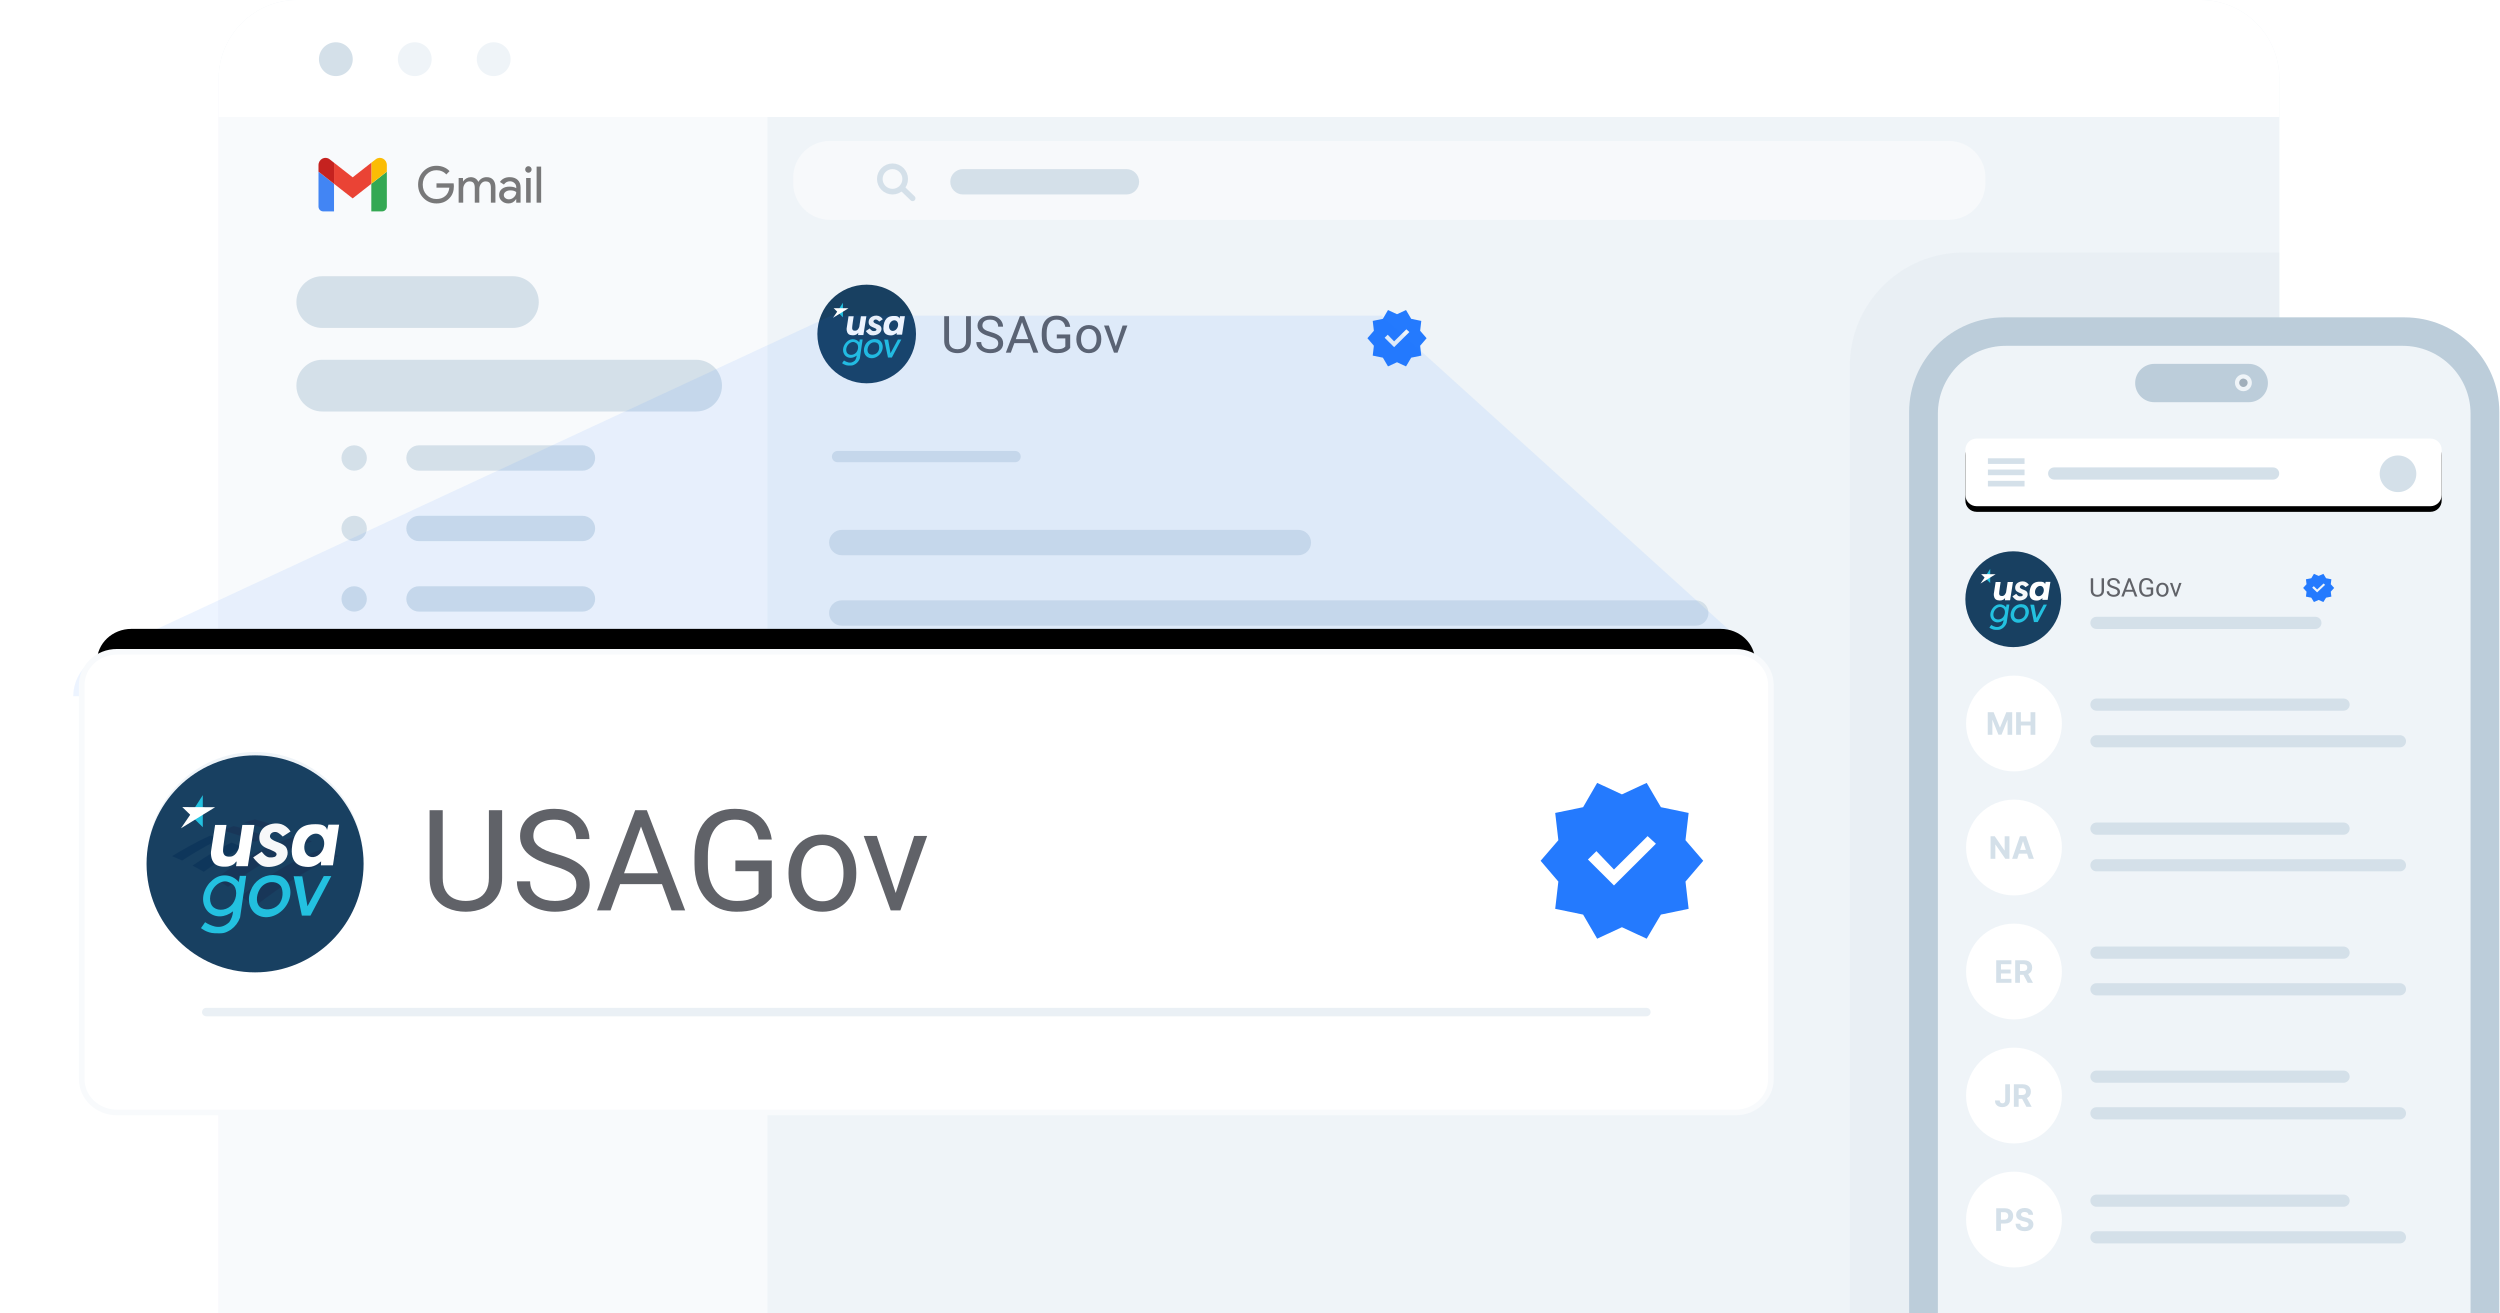 <svg width="887" height="466" viewBox="0 0 887 466" fill="none" xmlns="http://www.w3.org/2000/svg">
<path fill-rule="evenodd" clip-rule="evenodd" d="M105.585 0H780.733C796.197 0 808.733 12.536 808.733 28V466H77.585V28C77.585 12.536 90.121 0 105.585 0Z" fill="#EFF4F8"/>
<path opacity="0.029" fill-rule="evenodd" clip-rule="evenodd" d="M808.732 89.599V466H656.308V129.958C656.308 107.737 674.289 89.599 696.584 89.599H808.732Z" fill="#375A76"/>
<path fill-rule="evenodd" clip-rule="evenodd" d="M105.585 0H272.29V466H77.585V28C77.585 12.536 90.121 0 105.585 0Z" fill="#F8FAFC"/>
<path d="M246.982 127.647H114.335C109.267 127.647 105.159 131.756 105.159 136.824C105.159 141.892 109.267 146 114.335 146H246.982C252.05 146 256.159 141.892 256.159 136.824C256.159 131.756 252.05 127.647 246.982 127.647Z" fill="#D4E0E9"/>
<path d="M181.982 98H114.335C109.267 98 105.159 102.108 105.159 107.176C105.159 112.244 109.267 116.353 114.335 116.353H181.982C187.05 116.353 191.159 112.244 191.159 107.176C191.159 102.108 187.05 98 181.982 98Z" fill="#D4E0E9"/>
<path d="M206.659 158H148.659C146.173 158 144.159 160.015 144.159 162.5C144.159 164.985 146.173 167 148.659 167H206.659C209.144 167 211.159 164.985 211.159 162.5C211.159 160.015 209.144 158 206.659 158Z" fill="#D4E0E9"/>
<path d="M125.659 167C128.144 167 130.159 164.985 130.159 162.5C130.159 160.015 128.144 158 125.659 158C123.173 158 121.159 160.015 121.159 162.5C121.159 164.985 123.173 167 125.659 167Z" fill="#D4E0E9"/>
<path d="M125.659 192C128.144 192 130.159 189.985 130.159 187.5C130.159 185.015 128.144 183 125.659 183C123.173 183 121.159 185.015 121.159 187.5C121.159 189.985 123.173 192 125.659 192Z" fill="#D4E0E9"/>
<path d="M125.659 217C128.144 217 130.159 214.985 130.159 212.5C130.159 210.015 128.144 208 125.659 208C123.173 208 121.159 210.015 121.159 212.5C121.159 214.985 123.173 217 125.659 217Z" fill="#D4E0E9"/>
<path d="M125.659 242C128.144 242 130.159 239.985 130.159 237.5C130.159 235.015 128.144 233 125.659 233C123.173 233 121.159 235.015 121.159 237.5C121.159 239.985 123.173 242 125.659 242Z" fill="#D4E0E9"/>
<path d="M206.659 183H148.659C146.173 183 144.159 185.015 144.159 187.5C144.159 189.985 146.173 192 148.659 192H206.659C209.144 192 211.159 189.985 211.159 187.5C211.159 185.015 209.144 183 206.659 183Z" fill="#D4E0E9"/>
<path d="M206.659 208H148.659C146.173 208 144.159 210.015 144.159 212.5C144.159 214.985 146.173 217 148.659 217H206.659C209.144 217 211.159 214.985 211.159 212.5C211.159 210.015 209.144 208 206.659 208Z" fill="#D4E0E9"/>
<path d="M206.659 233H148.659C146.173 233 144.159 235.015 144.159 237.5C144.159 239.985 146.173 242 148.659 242H206.659C209.144 242 211.159 239.985 211.159 237.5C211.159 235.015 209.144 233 206.659 233Z" fill="#D4E0E9"/>
<path d="M114.654 75H118.512V65.215L113 60.898V73.273C113 74.229 113.741 75 114.654 75Z" fill="#4285F4"/>
<path d="M131.742 75H135.601C136.516 75 137.254 74.226 137.254 73.273V60.898L131.742 65.215" fill="#34A853"/>
<path d="M131.742 57.732V65.215L137.254 60.898V58.595C137.254 56.46 134.92 55.242 133.285 56.523" fill="#FBBC04"/>
<path d="M118.512 65.215V57.732L125.127 62.912L131.742 57.732V65.215L125.127 70.395" fill="#EA4335"/>
<path d="M113 58.595V60.898L118.512 65.215V57.732L116.969 56.523C115.332 55.242 113 56.46 113 58.595Z" fill="#C5221F"/>
<path d="M161.042 66.02C161.042 67.807 160.522 69.231 159.481 70.291C158.311 71.555 156.774 72.186 154.868 72.186C153.043 72.186 151.5 71.543 150.237 70.256C148.974 68.969 148.342 67.385 148.342 65.502C148.342 63.62 148.974 62.036 150.237 60.749C151.5 59.462 153.043 58.819 154.868 58.819C155.791 58.819 156.663 58.986 157.481 59.319C158.3 59.653 158.972 60.123 159.496 60.731L158.339 61.911C157.953 61.434 157.453 61.062 156.839 60.794C156.225 60.526 155.567 60.392 154.865 60.392C153.497 60.392 152.341 60.874 151.392 61.839C150.456 62.816 149.989 64.037 149.989 65.503C149.989 66.968 150.456 68.19 151.392 69.166C152.339 70.131 153.497 70.614 154.865 70.614C156.117 70.614 157.157 70.257 157.988 69.541C158.818 68.827 159.297 67.844 159.426 66.593H154.865V65.056H160.952C161.009 65.375 161.039 65.698 161.04 66.021L161.042 66.02ZM162.726 71.898V63.144H164.269V64.359H164.339C164.585 63.93 164.962 63.572 165.471 63.286C165.98 63 166.485 62.858 166.988 62.858C167.62 62.858 168.175 63.009 168.655 63.304C169.125 63.591 169.493 64.023 169.707 64.537C170.42 63.417 171.408 62.858 172.672 62.858C173.666 62.858 174.432 63.167 174.97 63.787C175.508 64.406 175.777 65.288 175.777 66.431V71.898H174.165V66.682C174.165 65.86 174.016 65.267 173.726 64.904C173.436 64.54 172.943 64.359 172.253 64.359C171.633 64.359 171.113 64.627 170.692 65.163C170.271 65.699 170.06 66.331 170.06 67.058V71.898H168.449V66.682C168.449 65.86 168.3 65.267 168.01 64.904C167.72 64.54 167.227 64.359 166.537 64.359C165.917 64.359 165.396 64.627 164.976 65.163C164.555 65.699 164.344 66.331 164.344 67.058V71.898H162.726ZM180.844 62.858C182.037 62.858 182.978 63.182 183.668 63.831C184.358 64.481 184.703 65.371 184.703 66.503V71.898H183.159V70.683H183.089C182.423 71.683 181.534 72.183 180.423 72.183C179.476 72.183 178.684 71.898 178.046 71.326C177.409 70.754 177.09 70.039 177.09 69.181C177.09 68.274 177.426 67.555 178.099 67.019C178.771 66.483 179.669 66.215 180.792 66.215C181.75 66.215 182.54 66.393 183.16 66.75V66.375C183.16 65.803 182.937 65.318 182.493 64.919C182.048 64.52 181.528 64.32 180.932 64.32C180.031 64.32 179.32 64.708 178.79 65.482L177.369 64.57C178.152 63.427 179.31 62.855 180.842 62.855L180.844 62.858ZM178.756 69.219C178.756 69.648 178.934 70.006 179.291 70.291C179.648 70.577 180.066 70.72 180.546 70.72C181.224 70.72 181.829 70.464 182.361 69.952C182.893 69.439 183.159 68.838 183.159 68.147C182.656 67.742 181.955 67.539 181.054 67.539C180.399 67.539 179.853 67.7 179.414 68.022C178.975 68.343 178.756 68.743 178.756 69.219ZM188.615 60.123C188.618 60.276 188.589 60.428 188.532 60.569C188.475 60.711 188.389 60.839 188.282 60.945C188.059 61.172 187.791 61.285 187.475 61.285C187.159 61.285 186.89 61.172 186.668 60.945C186.446 60.719 186.335 60.445 186.335 60.123C186.332 59.97 186.36 59.818 186.418 59.677C186.475 59.535 186.56 59.408 186.668 59.301C186.773 59.191 186.898 59.105 187.037 59.046C187.176 58.988 187.325 58.959 187.475 58.962C187.625 58.959 187.774 58.988 187.913 59.046C188.052 59.105 188.177 59.191 188.282 59.301C188.504 59.528 188.615 59.801 188.615 60.123ZM188.282 63.144V71.898H186.67V63.144L188.282 63.144ZM192 59.107V71.898H190.388V59.107H192Z" fill="#787879"/>
<path fill-rule="evenodd" clip-rule="evenodd" d="M105.585 0H780.733C796.197 0 808.733 12.536 808.733 28V41.519H77.585V28C77.585 12.536 90.121 0 105.585 0Z" fill="white"/>
<path d="M119.159 27C122.472 27 125.159 24.314 125.159 21C125.159 17.686 122.472 15 119.159 15C115.845 15 113.159 17.686 113.159 21C113.159 24.314 115.845 27 119.159 27Z" fill="#D4E0E9"/>
<path d="M147.159 27C150.472 27 153.159 24.314 153.159 21C153.159 17.686 150.472 15 147.159 15C143.845 15 141.159 17.686 141.159 21C141.159 24.314 143.845 27 147.159 27Z" fill="#EFF4F8"/>
<path d="M175.159 27C178.472 27 181.159 24.314 181.159 21C181.159 17.686 178.472 15 175.159 15C171.845 15 169.159 17.686 169.159 21C169.159 24.314 171.845 27 175.159 27Z" fill="#EFF4F8"/>
<path d="M691.437 50H294.437C287.257 50 281.437 55.82 281.437 63V65C281.437 72.18 287.257 78 294.437 78H691.437C698.616 78 704.437 72.18 704.437 65V63C704.437 55.82 698.616 50 691.437 50Z" fill="#F7F9FB"/>
<path d="M492.461 130L490.647 126.905L487.044 126.167L487.45 122.667L485.159 120L487.45 117.357L487.044 113.857L490.647 113.119L492.461 110L495.659 111.476L498.856 110L500.694 113.119L504.273 113.857L503.868 117.357L506.159 120L503.868 122.667L504.273 126.167L500.694 126.905L498.856 130L495.659 128.524L492.461 130ZM494.633 123.167L500.05 117.81L498.976 116.833L494.633 121.119L492.366 118.762L491.268 119.833L494.633 123.167Z" fill="#247AFE"/>
<path d="M307.5 136C317.165 136 325 128.165 325 118.5C325 108.835 317.165 101 307.5 101C297.835 101 290 108.835 290 118.5C290 128.165 297.835 136 307.5 136Z" fill="#0F385A" fill-opacity="0.956"/>
<path d="M301.056 112.217L300.394 116.509C300.394 116.509 300.24 117.836 301.056 118.544C301.806 119.142 303.131 118.92 303.131 118.92C303.131 118.92 304.013 118.765 304.344 118.257C304.675 117.726 304.433 118.876 304.433 118.876H306.33L307.39 112.217H305.448L304.874 115.956C304.874 115.956 304.499 117.239 303.572 117.327C302.623 117.416 302.402 117.018 302.336 116.465C302.292 115.934 302.888 112.217 302.888 112.217H301.056Z" fill="white"/>
<path d="M299.07 107.416V112.593L297.04 110.58L299.07 107.416ZM313.723 120.491L315.047 126.841H316.438L319.792 120.469H318.578L315.952 125.336L315.113 120.513L313.723 120.491Z" fill="#23C1E0"/>
<path d="M301.056 109.363L295.76 109.341L297.04 110.58L295.539 112.77L301.056 109.363Z" fill="white"/>
<path d="M310.383 120.3C309.605 120.298 308.845 120.534 308.205 120.978C307.565 121.422 307.076 122.051 306.804 122.782C306.045 124.644 306.804 126.528 308.491 126.997C310.185 127.465 312.17 126.341 312.923 124.48C313.682 122.624 312.8 120.827 311.405 120.423C311.171 120.365 310.634 120.306 310.383 120.3ZM310.12 121.442C311.107 121.401 311.527 121.922 311.65 122.091C311.907 122.449 312.181 123.701 311.539 124.755C310.897 125.803 309.402 126.101 308.503 125.609C307.61 125.118 307.604 123.654 308.246 122.607C308.436 122.27 308.707 121.987 309.035 121.782C309.362 121.578 309.735 121.459 310.12 121.436V121.442Z" fill="#22BFDE" fill-opacity="0.999"/>
<path d="M302.472 120.359C301.537 120.382 300.784 120.897 300.119 121.612C298.922 123.057 298.723 124.948 299.92 126.212C301.041 127.266 302.635 127.19 303.949 126.154C303.906 126.784 303.694 127.391 303.336 127.91C302.501 128.653 301.812 128.759 301.029 128.606C300.465 128.464 299.928 128.229 299.441 127.91L298.776 128.858C298.776 128.858 299.721 129.66 300.994 129.689C302.255 129.719 302.565 129.765 303.61 129.104C304.289 128.62 304.803 127.937 305.081 127.149L306.062 120.441L305.041 120.429L304.865 121.436C304.599 121.106 304.264 120.839 303.884 120.653C303.504 120.467 303.087 120.366 302.664 120.359H302.472ZM302.664 121.319C303.061 121.307 303.569 121.565 303.861 121.787C304.684 122.425 304.62 123.982 303.861 124.977C303.102 125.972 301.654 126.171 300.837 125.539C300.013 124.901 300.066 123.373 300.831 122.378C301.286 121.775 301.999 121.331 302.664 121.319Z" fill="#23C1E0"/>
<path d="M317.185 112.105C315.761 112.105 313.974 112.433 313.501 115.43C312.975 118.732 315.042 119.001 316.158 119.001C317.279 119.001 318.154 118.082 318.154 118.082L318.119 118.732H320.058L321.056 112.176H319.334L319.1 113.048C319.1 113.048 319.071 112.158 317.611 112.111L317.179 112.105H317.185ZM317.249 113.627C317.418 113.62 317.581 113.643 317.734 113.698C317.925 113.765 318.097 113.879 318.239 114.033C318.381 114.187 318.49 114.377 318.561 114.594C318.632 114.811 318.663 115.05 318.653 115.297C318.642 115.544 318.59 115.794 318.499 116.033C318.317 116.516 317.988 116.925 317.587 117.171C317.185 117.417 316.742 117.479 316.356 117.344C316.164 117.277 315.992 117.163 315.85 117.009C315.708 116.854 315.598 116.663 315.527 116.446C315.456 116.228 315.425 115.989 315.436 115.741C315.447 115.493 315.5 115.243 315.591 115.003C315.737 114.619 315.976 114.28 316.273 114.033C316.571 113.786 316.913 113.644 317.249 113.627Z" fill="white"/>
<path d="M311.958 114.097L313.216 113.279C313.216 113.279 312.73 112.438 311.759 112.106C310.766 111.796 309.707 112.106 309.111 112.504C308.819 112.706 308.581 112.977 308.419 113.294C308.257 113.611 308.176 113.963 308.184 114.319C308.206 115.027 308.427 115.58 309.42 116C310.391 116.398 311.053 116.619 310.965 117.018C310.854 117.394 310.523 117.482 309.817 117.46C309.155 117.416 308.581 116.531 308.581 116.531L307.191 117.46C307.191 117.46 307.787 118.301 308.471 118.721C309.177 119.142 310.457 119.075 311.45 118.588C312.421 118.102 312.664 117.35 312.73 116.996C312.796 116.619 312.73 116.044 312.377 115.668C312.002 115.314 311.406 115.093 310.921 114.916C310.435 114.717 309.817 114.429 309.905 113.965C309.994 113.522 310.413 113.301 310.876 113.367C311.362 113.434 311.958 114.097 311.958 114.097Z" fill="white" fill-opacity="0.961"/>
<path d="M342.749 112.178H344.474V120.935C344.474 121.907 344.256 122.716 343.818 123.362C343.381 124.008 342.8 124.494 342.074 124.82C341.355 125.14 340.573 125.3 339.728 125.3C338.841 125.3 338.038 125.14 337.319 124.82C336.606 124.494 336.04 124.008 335.62 123.362C335.207 122.716 335 121.907 335 120.935V112.178H336.717V120.935C336.717 121.61 336.843 122.168 337.094 122.606C337.346 123.045 337.697 123.371 338.146 123.584C338.602 123.798 339.129 123.904 339.728 123.904C340.334 123.904 340.861 123.798 341.31 123.584C341.766 123.371 342.119 123.045 342.371 122.606C342.623 122.168 342.749 121.61 342.749 120.935V112.178Z" fill="#606268"/>
<path d="M354.174 121.851C354.174 121.548 354.126 121.282 354.03 121.05C353.94 120.813 353.778 120.6 353.544 120.41C353.317 120.221 352.999 120.04 352.592 119.868C352.19 119.696 351.681 119.521 351.063 119.343C350.416 119.154 349.832 118.943 349.311 118.712C348.789 118.475 348.343 118.205 347.971 117.903C347.6 117.601 347.315 117.254 347.117 116.863C346.92 116.472 346.821 116.024 346.821 115.521C346.821 115.017 346.926 114.552 347.135 114.125C347.345 113.698 347.645 113.328 348.034 113.014C348.43 112.693 348.9 112.445 349.445 112.267C349.991 112.089 350.599 112 351.27 112C352.253 112 353.086 112.187 353.769 112.56C354.458 112.928 354.983 113.411 355.342 114.009C355.702 114.602 355.882 115.236 355.882 115.912H354.156C354.156 115.426 354.051 114.996 353.841 114.623C353.631 114.243 353.314 113.947 352.888 113.734C352.463 113.514 351.923 113.405 351.27 113.405C350.653 113.405 350.144 113.497 349.742 113.68C349.341 113.864 349.041 114.113 348.843 114.427C348.651 114.741 348.556 115.1 348.556 115.503C348.556 115.775 348.612 116.024 348.726 116.25C348.846 116.469 349.029 116.673 349.275 116.863C349.526 117.053 349.844 117.228 350.227 117.388C350.617 117.548 351.081 117.702 351.621 117.85C352.364 118.057 353.005 118.288 353.544 118.543C354.084 118.798 354.527 119.086 354.875 119.406C355.228 119.72 355.489 120.078 355.657 120.481C355.831 120.879 355.918 121.329 355.918 121.833C355.918 122.36 355.81 122.837 355.594 123.264C355.378 123.691 355.07 124.055 354.668 124.358C354.267 124.66 353.784 124.894 353.221 125.06C352.664 125.22 352.04 125.3 351.351 125.3C350.746 125.3 350.15 125.217 349.562 125.051C348.981 124.885 348.451 124.636 347.971 124.304C347.498 123.972 347.117 123.563 346.83 123.077C346.548 122.585 346.407 122.016 346.407 121.37H348.133C348.133 121.815 348.22 122.197 348.394 122.517C348.568 122.831 348.804 123.092 349.104 123.3C349.409 123.507 349.754 123.661 350.138 123.762C350.527 123.857 350.932 123.904 351.351 123.904C351.956 123.904 352.469 123.821 352.888 123.655C353.308 123.489 353.625 123.252 353.841 122.944C354.063 122.636 354.174 122.271 354.174 121.851Z" fill="#606268"/>
<path d="M362.974 113.325L358.641 125.122H356.87L361.859 112.178H363.001L362.974 113.325ZM366.606 125.122L362.264 113.325L362.237 112.178H363.379L368.385 125.122H366.606ZM366.381 120.33V121.735H359.028V120.33H366.381Z" fill="#606268"/>
<path d="M379.703 118.677V123.415C379.541 123.652 379.283 123.919 378.93 124.215C378.576 124.506 378.088 124.761 377.464 124.98C376.847 125.193 376.05 125.3 375.073 125.3C374.276 125.3 373.542 125.164 372.871 124.891C372.206 124.612 371.627 124.209 371.136 123.682C370.651 123.149 370.273 122.502 370.003 121.744C369.74 120.979 369.608 120.114 369.608 119.148V118.143C369.608 117.177 369.722 116.315 369.95 115.556C370.183 114.798 370.525 114.154 370.974 113.627C371.424 113.094 371.975 112.69 372.628 112.418C373.281 112.139 374.031 112 374.876 112C375.876 112 376.712 112.172 377.383 112.516C378.061 112.853 378.588 113.322 378.966 113.92C379.349 114.519 379.595 115.201 379.703 115.965H377.968C377.89 115.497 377.734 115.07 377.5 114.685C377.273 114.3 376.946 113.991 376.521 113.76C376.095 113.523 375.547 113.405 374.876 113.405C374.27 113.405 373.746 113.514 373.302 113.734C372.859 113.953 372.493 114.267 372.206 114.676C371.918 115.085 371.702 115.58 371.559 116.161C371.421 116.742 371.352 117.396 371.352 118.125V119.148C371.352 119.895 371.439 120.561 371.613 121.148C371.792 121.735 372.047 122.236 372.377 122.651C372.706 123.06 373.099 123.371 373.554 123.584C374.016 123.798 374.525 123.904 375.082 123.904C375.7 123.904 376.2 123.854 376.583 123.753C376.967 123.646 377.267 123.522 377.482 123.38C377.698 123.232 377.863 123.092 377.977 122.962V120.064H374.947V118.677H379.703Z" fill="#606268"/>
<path d="M381.887 120.419V120.215C381.887 119.521 381.989 118.878 382.193 118.285C382.396 117.687 382.69 117.168 383.074 116.73C383.457 116.285 383.922 115.941 384.467 115.698C385.012 115.449 385.623 115.325 386.301 115.325C386.984 115.325 387.598 115.449 388.143 115.698C388.695 115.941 389.162 116.285 389.546 116.73C389.935 117.168 390.232 117.687 390.436 118.285C390.639 118.878 390.741 119.521 390.741 120.215V120.419C390.741 121.113 390.639 121.756 390.436 122.348C390.232 122.941 389.935 123.46 389.546 123.904C389.162 124.343 388.698 124.687 388.152 124.935C387.613 125.178 387.002 125.3 386.319 125.3C385.635 125.3 385.021 125.178 384.476 124.935C383.931 124.687 383.463 124.343 383.074 123.904C382.69 123.46 382.396 122.941 382.193 122.348C381.989 121.756 381.887 121.113 381.887 120.419ZM383.55 120.215V120.419C383.55 120.899 383.607 121.353 383.721 121.779C383.835 122.2 384.005 122.574 384.233 122.9C384.467 123.226 384.758 123.483 385.105 123.673C385.453 123.857 385.857 123.949 386.319 123.949C386.774 123.949 387.173 123.857 387.514 123.673C387.862 123.483 388.149 123.226 388.377 122.9C388.605 122.574 388.776 122.2 388.89 121.779C389.009 121.353 389.069 120.899 389.069 120.419V120.215C389.069 119.741 389.009 119.293 388.89 118.872C388.776 118.446 388.602 118.069 388.368 117.743C388.14 117.411 387.853 117.15 387.505 116.961C387.164 116.771 386.762 116.676 386.301 116.676C385.845 116.676 385.444 116.771 385.096 116.961C384.755 117.15 384.467 117.411 384.233 117.743C384.005 118.069 383.835 118.446 383.721 118.872C383.607 119.293 383.55 119.741 383.55 120.215Z" fill="#606268"/>
<path d="M395.64 123.638L398.301 115.503H400L396.503 125.122H395.389L395.64 123.638ZM393.42 115.503L396.162 123.682L396.35 125.122H395.236L391.712 115.503H393.42Z" fill="#606268"/>
<path d="M677.359 466V146.2C677.359 127.7 692.359 112.6 710.959 112.6H853.159C871.659 112.6 886.759 127.6 886.759 146.2V466H677.359Z" fill="#BCCDDA"/>
<path d="M836.159 122.7H852.459C865.759 122.7 876.559 133.5 876.559 146.8V466H687.559V146.8C687.559 133.5 698.359 122.7 711.659 122.7C716.959 122.7 722.259 122.7 727.859 122.7H836.159Z" fill="#EFF4F8"/>
<path d="M714.31 229.6C723.699 229.6 731.31 221.989 731.31 212.6C731.31 203.211 723.699 195.6 714.31 195.6C704.921 195.6 697.31 203.211 697.31 212.6C697.31 221.989 704.921 229.6 714.31 229.6Z" fill="#0F385A" fill-opacity="0.956"/>
<path d="M708.05 206.496L707.407 210.666C707.407 210.666 707.257 211.955 708.05 212.643C708.779 213.223 710.065 213.008 710.065 213.008C710.065 213.008 710.923 212.858 711.244 212.364C711.566 211.848 711.33 212.965 711.33 212.965H713.174L714.203 206.496H712.316L711.759 210.128C711.759 210.128 711.395 211.375 710.494 211.461C709.572 211.547 709.358 211.16 709.294 210.623C709.251 210.107 709.83 206.496 709.83 206.496H708.05Z" fill="white"/>
<path d="M706.121 201.833V206.862L704.149 204.906L706.121 201.833ZM720.355 214.534L721.642 220.702H722.992L726.251 214.513H725.072L722.521 219.241L721.706 214.556L720.355 214.534Z" fill="#23C1E0"/>
<path d="M708.05 203.724L702.905 203.702L704.149 204.906L702.691 207.034L708.05 203.724Z" fill="white"/>
<path d="M717.111 214.349C716.355 214.346 715.616 214.576 714.995 215.007C714.373 215.438 713.898 216.05 713.634 216.76C712.896 218.568 713.634 220.399 715.273 220.854C716.918 221.309 718.846 220.217 719.578 218.409C720.315 216.606 719.459 214.861 718.103 214.468C717.876 214.411 717.355 214.355 717.111 214.349ZM716.856 215.458C717.814 215.418 718.222 215.924 718.342 216.089C718.591 216.436 718.858 217.653 718.234 218.676C717.61 219.694 716.158 219.984 715.284 219.506C714.417 219.029 714.411 217.607 715.035 216.589C715.22 216.262 715.483 215.987 715.801 215.789C716.119 215.59 716.482 215.474 716.856 215.452V215.458Z" fill="#22BFDE" fill-opacity="0.999"/>
<path d="M709.425 214.406C708.518 214.428 707.786 214.929 707.139 215.623C705.977 217.027 705.784 218.864 706.947 220.092C708.036 221.116 709.584 221.042 710.86 220.035C710.819 220.647 710.613 221.237 710.265 221.741C709.454 222.463 708.784 222.566 708.024 222.418C707.476 222.28 706.955 222.051 706.482 221.741L705.835 222.662C705.835 222.662 706.754 223.441 707.99 223.47C709.215 223.498 709.516 223.544 710.531 222.901C711.191 222.43 711.69 221.767 711.961 221.002L712.914 214.485L711.921 214.474L711.751 215.452C711.492 215.132 711.167 214.872 710.797 214.691C710.428 214.51 710.023 214.413 709.612 214.406H709.425ZM709.612 215.338C709.998 215.327 710.492 215.577 710.775 215.793C711.575 216.413 711.513 217.926 710.775 218.892C710.038 219.859 708.631 220.052 707.837 219.438C707.037 218.818 707.088 217.334 707.831 216.367C708.274 215.782 708.966 215.35 709.612 215.338Z" fill="#23C1E0"/>
<path d="M723.719 206.388C722.335 206.388 720.599 206.706 720.14 209.618C719.629 212.825 721.637 213.086 722.72 213.086C723.809 213.086 724.66 212.194 724.66 212.194L724.626 212.825H726.509L727.479 206.456H725.806L725.579 207.304C725.579 207.304 725.551 206.439 724.133 206.394L723.713 206.388H723.719ZM723.781 207.866C723.944 207.859 724.103 207.882 724.252 207.935C724.437 208 724.604 208.111 724.742 208.26C724.88 208.41 724.986 208.595 725.055 208.806C725.124 209.017 725.154 209.248 725.144 209.488C725.134 209.728 725.083 209.971 724.995 210.204C724.818 210.673 724.499 211.07 724.108 211.309C723.718 211.548 723.288 211.608 722.913 211.477C722.727 211.412 722.56 211.301 722.421 211.151C722.283 211.001 722.176 210.816 722.107 210.604C722.038 210.393 722.008 210.16 722.019 209.92C722.03 209.679 722.081 209.436 722.17 209.203C722.312 208.83 722.544 208.5 722.833 208.26C723.122 208.02 723.454 207.882 723.781 207.866Z" fill="white"/>
<path d="M718.64 208.323L719.862 207.528C719.862 207.528 719.391 206.711 718.448 206.389C717.483 206.088 716.454 206.389 715.875 206.776C715.591 206.972 715.36 207.235 715.203 207.543C715.046 207.85 714.967 208.192 714.975 208.538C714.996 209.226 715.21 209.763 716.175 210.171C717.118 210.558 717.762 210.773 717.676 211.16C717.569 211.525 717.247 211.611 716.561 211.59C715.918 211.547 715.36 210.687 715.36 210.687L714.01 211.59C714.01 211.59 714.589 212.407 715.253 212.815C715.939 213.223 717.183 213.159 718.147 212.686C719.091 212.213 719.326 211.482 719.391 211.139C719.455 210.773 719.391 210.214 719.048 209.849C718.683 209.505 718.105 209.29 717.633 209.118C717.161 208.925 716.561 208.645 716.647 208.194C716.733 207.764 717.14 207.549 717.59 207.614C718.062 207.678 718.64 208.323 718.64 208.323Z" fill="white" fill-opacity="0.961"/>
<path d="M714.559 273.7C723.947 273.7 731.559 266.089 731.559 256.7C731.559 247.311 723.947 239.7 714.559 239.7C705.17 239.7 697.559 247.311 697.559 256.7C697.559 266.089 705.17 273.7 714.559 273.7Z" fill="white"/>
<path d="M705.254 252.7H707.34L709.543 258.075H709.637L711.84 252.7H713.926V260.7H712.285V255.493H712.219L710.148 260.661H709.031L706.961 255.473H706.895V260.7H705.254V252.7ZM715.319 260.7V252.7H717.011V256.001H720.444V252.7H722.132V260.7H720.444V257.395H717.011V260.7H715.319Z" fill="#D4E0E9"/>
<path fill-rule="evenodd" clip-rule="evenodd" d="M743.816 260.842H851.501C852.692 260.842 853.659 261.808 853.659 263C853.659 264.192 852.692 265.158 851.501 265.158H743.816C742.625 265.158 741.659 264.192 741.659 263C741.659 261.808 742.625 260.842 743.816 260.842Z" fill="#D4E0E9"/>
<path fill-rule="evenodd" clip-rule="evenodd" d="M743.816 247.842H831.501C832.692 247.842 833.659 248.808 833.659 250C833.659 251.192 832.692 252.158 831.501 252.158H743.816C742.625 252.158 741.659 251.192 741.659 250C741.659 248.808 742.625 247.842 743.816 247.842Z" fill="#D4E0E9"/>
<path d="M714.559 317.7C723.947 317.7 731.559 310.089 731.559 300.7C731.559 291.311 723.947 283.7 714.559 283.7C705.17 283.7 697.559 291.311 697.559 300.7C697.559 310.089 705.17 317.7 714.559 317.7Z" fill="white"/>
<path d="M712.945 296.7V304.7H711.484L708.004 299.665H707.945V304.7H706.254V296.7H707.738L711.191 301.731H711.262V296.7H712.945ZM715.722 304.7H713.909L716.671 296.7H718.851L721.608 304.7H719.796L717.792 298.528H717.729L715.722 304.7ZM715.608 301.555H719.89V302.876H715.608V301.555Z" fill="#D4E0E9"/>
<path fill-rule="evenodd" clip-rule="evenodd" d="M743.816 304.842H851.501C852.692 304.842 853.659 305.808 853.659 307C853.659 308.192 852.692 309.158 851.501 309.158H743.816C742.625 309.158 741.659 308.192 741.659 307C741.659 305.808 742.625 304.842 743.816 304.842Z" fill="#D4E0E9"/>
<path fill-rule="evenodd" clip-rule="evenodd" d="M743.816 291.842H831.501C832.692 291.842 833.659 292.808 833.659 294C833.659 295.192 832.692 296.158 831.501 296.158H743.816C742.625 296.158 741.659 295.192 741.659 294C741.659 292.808 742.625 291.842 743.816 291.842Z" fill="#D4E0E9"/>
<path d="M714.559 361.7C723.947 361.7 731.559 354.089 731.559 344.7C731.559 335.311 723.947 327.7 714.559 327.7C705.17 327.7 697.559 335.311 697.559 344.7C697.559 354.089 705.17 361.7 714.559 361.7Z" fill="white"/>
<path fill-rule="evenodd" clip-rule="evenodd" d="M743.816 348.842H851.501C852.692 348.842 853.659 349.808 853.659 351C853.659 352.192 852.692 353.158 851.501 353.158H743.816C742.625 353.158 741.659 352.192 741.659 351C741.659 349.808 742.625 348.842 743.816 348.842Z" fill="#D4E0E9"/>
<path fill-rule="evenodd" clip-rule="evenodd" d="M743.816 335.842H831.501C832.692 335.842 833.659 336.808 833.659 338C833.659 339.192 832.692 340.158 831.501 340.158H743.816C742.625 340.158 741.659 339.192 741.659 338C741.659 336.808 742.625 335.842 743.816 335.842Z" fill="#D4E0E9"/>
<path d="M714.559 405.7C723.947 405.7 731.559 398.089 731.559 388.7C731.559 379.311 723.947 371.7 714.559 371.7C705.17 371.7 697.559 379.311 697.559 388.7C697.559 398.089 705.17 405.7 714.559 405.7Z" fill="white"/>
<path fill-rule="evenodd" clip-rule="evenodd" d="M743.816 392.842H851.501C852.692 392.842 853.659 393.808 853.659 395C853.659 396.192 852.692 397.158 851.501 397.158H743.816C742.625 397.158 741.659 396.192 741.659 395C741.659 393.808 742.625 392.842 743.816 392.842Z" fill="#D4E0E9"/>
<path fill-rule="evenodd" clip-rule="evenodd" d="M743.816 379.842H831.501C832.692 379.842 833.659 380.808 833.659 382C833.659 383.192 832.692 384.158 831.501 384.158H743.816C742.625 384.158 741.659 383.192 741.659 382C741.659 380.808 742.625 379.842 743.816 379.842Z" fill="#D4E0E9"/>
<path d="M714.559 449.7C723.947 449.7 731.559 442.089 731.559 432.7C731.559 423.311 723.947 415.7 714.559 415.7C705.17 415.7 697.559 423.311 697.559 432.7C697.559 442.089 705.17 449.7 714.559 449.7Z" fill="white"/>
<path fill-rule="evenodd" clip-rule="evenodd" d="M743.816 436.842H851.501C852.692 436.842 853.659 437.808 853.659 439C853.659 440.192 852.692 441.158 851.501 441.158H743.816C742.625 441.158 741.659 440.192 741.659 439C741.659 437.808 742.625 436.842 743.816 436.842Z" fill="#D4E0E9"/>
<path fill-rule="evenodd" clip-rule="evenodd" d="M743.816 423.842H831.501C832.692 423.842 833.659 424.808 833.659 426C833.659 427.192 832.692 428.158 831.501 428.158H743.816C742.625 428.158 741.659 427.192 741.659 426C741.659 424.808 742.625 423.842 743.816 423.842Z" fill="#D4E0E9"/>
<path d="M708.254 348.7V340.7H713.645V342.095H709.945V344.001H713.367V345.395H709.945V347.305H713.66V348.7H708.254ZM714.989 348.7V340.7H718.146C718.75 340.7 719.265 340.808 719.692 341.024C720.122 341.238 720.449 341.541 720.673 341.934C720.899 342.325 721.013 342.785 721.013 343.313C721.013 343.845 720.898 344.302 720.669 344.684C720.44 345.065 720.108 345.356 719.673 345.559C719.241 345.763 718.717 345.864 718.103 345.864H715.989V344.505H717.829C718.152 344.505 718.42 344.46 718.634 344.372C718.847 344.283 719.006 344.151 719.11 343.973C719.217 343.796 719.271 343.576 719.271 343.313C719.271 343.048 719.217 342.824 719.11 342.641C719.006 342.459 718.846 342.321 718.63 342.227C718.416 342.131 718.147 342.083 717.821 342.083H716.681V348.7H714.989ZM719.31 345.059L721.298 348.7H719.431L717.485 345.059H719.31Z" fill="#D4E0E9"/>
<path d="M711.457 384.7H713.129V390.278C713.129 390.794 713.013 391.242 712.781 391.622C712.552 392.002 712.233 392.295 711.824 392.501C711.415 392.707 710.94 392.809 710.398 392.809C709.917 392.809 709.479 392.725 709.086 392.555C708.695 392.384 708.385 392.123 708.156 391.774C707.927 391.423 707.814 390.981 707.816 390.45H709.5C709.505 390.661 709.548 390.842 709.629 390.993C709.712 391.141 709.826 391.256 709.969 391.337C710.115 391.415 710.286 391.454 710.484 391.454C710.693 391.454 710.868 391.41 711.012 391.321C711.158 391.23 711.268 391.097 711.344 390.923C711.419 390.748 711.457 390.533 711.457 390.278V384.7ZM714.527 392.7V384.7H717.684C718.288 384.7 718.803 384.808 719.23 385.024C719.66 385.238 719.987 385.541 720.211 385.934C720.438 386.325 720.551 386.785 720.551 387.313C720.551 387.845 720.436 388.302 720.207 388.684C719.978 389.065 719.646 389.356 719.211 389.559C718.779 389.763 718.255 389.864 717.641 389.864H715.527V388.505H717.367C717.69 388.505 717.958 388.46 718.172 388.372C718.385 388.283 718.544 388.151 718.648 387.973C718.755 387.796 718.809 387.576 718.809 387.313C718.809 387.048 718.755 386.824 718.648 386.641C718.544 386.459 718.384 386.321 718.168 386.227C717.954 386.131 717.685 386.083 717.359 386.083H716.219V392.7H714.527ZM718.848 389.059L720.836 392.7H718.969L717.023 389.059H718.848Z" fill="#D4E0E9"/>
<path d="M708.254 436.7V428.7H711.41C712.017 428.7 712.534 428.816 712.961 429.048C713.388 429.277 713.714 429.596 713.937 430.005C714.164 430.411 714.277 430.88 714.277 431.411C714.277 431.942 714.163 432.411 713.934 432.817C713.704 433.223 713.372 433.54 712.938 433.766C712.505 433.993 711.982 434.106 711.367 434.106H709.355V432.751H711.094C711.419 432.751 711.688 432.695 711.898 432.583C712.112 432.468 712.271 432.311 712.375 432.11C712.482 431.907 712.535 431.674 712.535 431.411C712.535 431.145 712.482 430.914 712.375 430.716C712.271 430.515 712.112 430.36 711.898 430.251C711.685 430.139 711.414 430.083 711.086 430.083H709.945V436.7H708.254ZM719.716 431.001C719.685 430.686 719.55 430.441 719.313 430.266C719.076 430.092 718.755 430.005 718.349 430.005C718.073 430.005 717.84 430.044 717.649 430.122C717.459 430.197 717.313 430.303 717.212 430.438C717.113 430.574 717.063 430.727 717.063 430.899C717.058 431.042 717.088 431.167 717.153 431.274C717.221 431.381 717.313 431.473 717.431 431.552C717.548 431.627 717.683 431.694 717.837 431.751C717.991 431.805 718.155 431.852 718.329 431.891L719.048 432.063C719.397 432.141 719.717 432.246 720.009 432.376C720.3 432.506 720.553 432.666 720.767 432.856C720.98 433.046 721.146 433.27 721.263 433.528C721.382 433.786 721.444 434.082 721.446 434.415C721.444 434.904 721.319 435.329 721.071 435.688C720.826 436.045 720.472 436.322 720.009 436.52C719.548 436.716 718.992 436.813 718.341 436.813C717.695 436.813 717.132 436.714 716.653 436.516C716.177 436.319 715.804 436.026 715.536 435.638C715.271 435.247 715.131 434.764 715.118 434.188H716.755C716.773 434.457 716.85 434.68 716.985 434.86C717.123 435.037 717.307 435.171 717.536 435.263C717.768 435.351 718.03 435.395 718.321 435.395C718.608 435.395 718.856 435.354 719.067 435.27C719.281 435.187 719.446 435.071 719.563 434.923C719.681 434.774 719.739 434.604 719.739 434.411C719.739 434.231 719.686 434.08 719.579 433.958C719.475 433.835 719.321 433.731 719.118 433.645C718.918 433.559 718.672 433.481 718.38 433.411L717.509 433.192C716.834 433.028 716.302 432.772 715.911 432.423C715.521 432.074 715.326 431.604 715.329 431.013C715.326 430.528 715.455 430.105 715.716 429.743C715.979 429.381 716.34 429.098 716.798 428.895C717.256 428.692 717.777 428.591 718.36 428.591C718.954 428.591 719.472 428.692 719.915 428.895C720.36 429.098 720.707 429.381 720.954 429.743C721.201 430.105 721.329 430.524 721.337 431.001H719.716Z" fill="#D4E0E9"/>
<path d="M820.984 213.6L820.034 212.052L818.146 211.683L818.359 209.933L817.159 208.6L818.359 207.279L818.146 205.529L820.034 205.16L820.984 203.6L822.659 204.338L824.334 203.6L825.296 205.16L827.171 205.529L826.959 207.279L828.159 208.6L826.959 209.933L827.171 211.683L825.296 212.052L824.334 213.6L822.659 212.862L820.984 213.6ZM822.121 210.183L824.959 207.505L824.396 207.017L822.121 209.16L820.934 207.981L820.359 208.517L822.121 210.183Z" fill="#247AFE"/>
<path d="M745.648 205.169H746.502V209.554C746.502 210.041 746.394 210.446 746.177 210.77C745.961 211.093 745.673 211.336 745.314 211.5C744.958 211.66 744.57 211.74 744.152 211.74C743.712 211.74 743.315 211.66 742.959 211.5C742.605 211.336 742.325 211.093 742.117 210.77C741.912 210.446 741.81 210.041 741.81 209.554V205.169H742.66V209.554C742.66 209.892 742.723 210.171 742.847 210.391C742.972 210.611 743.146 210.774 743.368 210.881C743.594 210.988 743.855 211.041 744.152 211.041C744.452 211.041 744.713 210.988 744.935 210.881C745.161 210.774 745.336 210.611 745.461 210.391C745.585 210.171 745.648 209.892 745.648 209.554V205.169Z" fill="#606268"/>
<path d="M751.306 210.013C751.306 209.861 751.282 209.728 751.235 209.612C751.19 209.493 751.11 209.386 750.994 209.291C750.881 209.197 750.724 209.106 750.522 209.02C750.324 208.934 750.071 208.846 749.766 208.757C749.445 208.662 749.156 208.557 748.897 208.441C748.639 208.322 748.418 208.187 748.234 208.036C748.05 207.885 747.909 207.711 747.811 207.515C747.713 207.319 747.664 207.095 747.664 206.843C747.664 206.591 747.716 206.358 747.82 206.144C747.924 205.93 748.072 205.745 748.265 205.588C748.461 205.427 748.694 205.303 748.964 205.214C749.234 205.125 749.536 205.08 749.868 205.08C750.355 205.08 750.767 205.174 751.106 205.36C751.447 205.544 751.707 205.786 751.885 206.086C752.063 206.383 752.152 206.7 752.152 207.039H751.297C751.297 206.795 751.245 206.58 751.141 206.393C751.037 206.203 750.88 206.055 750.669 205.948C750.459 205.838 750.191 205.783 749.868 205.783C749.562 205.783 749.31 205.829 749.111 205.921C748.912 206.013 748.764 206.138 748.666 206.295C748.571 206.453 748.523 206.632 748.523 206.834C748.523 206.971 748.552 207.095 748.608 207.208C748.667 207.318 748.758 207.42 748.88 207.515C749.004 207.61 749.162 207.698 749.352 207.778C749.544 207.858 749.774 207.935 750.042 208.009C750.41 208.113 750.727 208.229 750.994 208.357C751.261 208.484 751.481 208.628 751.653 208.788C751.828 208.946 751.957 209.125 752.04 209.327C752.127 209.526 752.17 209.752 752.17 210.004C752.17 210.268 752.116 210.507 752.009 210.721C751.902 210.934 751.75 211.117 751.551 211.268C751.352 211.419 751.113 211.537 750.834 211.62C750.558 211.7 750.249 211.74 749.908 211.74C749.608 211.74 749.313 211.698 749.022 211.615C748.734 211.532 748.472 211.408 748.234 211.241C748 211.075 747.811 210.87 747.669 210.627C747.529 210.381 747.459 210.096 747.459 209.772H748.314C748.314 209.995 748.357 210.186 748.443 210.347C748.529 210.504 748.647 210.634 748.795 210.738C748.946 210.842 749.117 210.919 749.307 210.97C749.5 211.017 749.7 211.041 749.908 211.041C750.208 211.041 750.462 211 750.669 210.916C750.877 210.833 751.034 210.715 751.141 210.56C751.251 210.406 751.306 210.223 751.306 210.013Z" fill="#606268"/>
<path d="M755.664 205.743L753.518 211.651H752.641L755.112 205.169H755.678L755.664 205.743ZM757.463 211.651L755.313 205.743L755.299 205.169H755.865L758.344 211.651H757.463ZM757.352 209.251V209.955H753.71V209.251H757.352Z" fill="#606268"/>
<path d="M763.949 208.423V210.796C763.869 210.915 763.741 211.048 763.566 211.197C763.391 211.342 763.149 211.47 762.841 211.58C762.535 211.687 762.14 211.74 761.657 211.74C761.262 211.74 760.898 211.672 760.566 211.535C760.236 211.396 759.95 211.194 759.707 210.93C759.466 210.663 759.279 210.339 759.146 209.959C759.015 209.576 758.95 209.143 758.95 208.659V208.156C758.95 207.672 759.006 207.241 759.119 206.861C759.235 206.481 759.404 206.159 759.626 205.895C759.849 205.628 760.122 205.426 760.446 205.289C760.769 205.15 761.14 205.08 761.559 205.08C762.054 205.08 762.468 205.166 762.801 205.338C763.136 205.507 763.397 205.742 763.584 206.042C763.774 206.341 763.896 206.683 763.949 207.066H763.09C763.051 206.831 762.974 206.617 762.859 206.424C762.746 206.232 762.584 206.077 762.373 205.961C762.163 205.843 761.891 205.783 761.559 205.783C761.259 205.783 760.999 205.838 760.779 205.948C760.56 206.058 760.379 206.215 760.236 206.42C760.094 206.625 759.987 206.873 759.916 207.163C759.848 207.454 759.813 207.782 759.813 208.147V208.659C759.813 209.033 759.856 209.367 759.943 209.661C760.032 209.955 760.158 210.206 760.321 210.413C760.484 210.618 760.679 210.774 760.904 210.881C761.133 210.988 761.385 211.041 761.661 211.041C761.967 211.041 762.214 211.016 762.404 210.965C762.594 210.912 762.743 210.85 762.85 210.778C762.956 210.704 763.038 210.634 763.094 210.569V209.118H761.594V208.423H763.949Z" fill="#606268"/>
<path d="M765.031 209.296V209.194C765.031 208.846 765.081 208.524 765.182 208.227C765.283 207.928 765.429 207.668 765.619 207.448C765.809 207.226 766.039 207.054 766.309 206.932C766.579 206.807 766.882 206.745 767.217 206.745C767.555 206.745 767.859 206.807 768.13 206.932C768.403 207.054 768.634 207.226 768.824 207.448C769.017 207.668 769.164 207.928 769.265 208.227C769.366 208.524 769.416 208.846 769.416 209.194V209.296C769.416 209.643 769.366 209.965 769.265 210.262C769.164 210.559 769.017 210.818 768.824 211.041C768.634 211.261 768.404 211.433 768.134 211.557C767.867 211.679 767.564 211.74 767.226 211.74C766.887 211.74 766.583 211.679 766.313 211.557C766.043 211.433 765.812 211.261 765.619 211.041C765.429 210.818 765.283 210.559 765.182 210.262C765.081 209.965 765.031 209.643 765.031 209.296ZM765.855 209.194V209.296C765.855 209.536 765.883 209.763 765.939 209.977C765.996 210.188 766.08 210.375 766.193 210.538C766.309 210.701 766.453 210.83 766.625 210.925C766.797 211.017 766.997 211.063 767.226 211.063C767.451 211.063 767.649 211.017 767.818 210.925C767.99 210.83 768.132 210.701 768.245 210.538C768.358 210.375 768.443 210.188 768.499 209.977C768.558 209.763 768.588 209.536 768.588 209.296V209.194C768.588 208.956 768.558 208.732 768.499 208.521C768.443 208.308 768.357 208.119 768.241 207.956C768.128 207.79 767.986 207.659 767.813 207.564C767.644 207.469 767.445 207.422 767.217 207.422C766.991 207.422 766.792 207.469 766.62 207.564C766.451 207.659 766.309 207.79 766.193 207.956C766.08 208.119 765.996 208.308 765.939 208.521C765.883 208.732 765.855 208.956 765.855 209.194Z" fill="#606268"/>
<path d="M771.842 210.908L773.16 206.834H774.002L772.27 211.651H771.718L771.842 210.908ZM770.743 206.834L772.101 210.93L772.194 211.651H771.642L769.897 206.834H770.743Z" fill="#606268"/>
<path d="M821.501 218.842H743.816C742.625 218.842 741.659 219.808 741.659 221C741.659 222.192 742.625 223.158 743.816 223.158H821.501C822.692 223.158 823.659 222.192 823.659 221C823.659 219.808 822.692 218.842 821.501 218.842Z" fill="#D4E0E9"/>
<g filter="url(#filter0_d_221_2)">
<path d="M862.309 155.6H701.309C699.099 155.6 697.309 157.391 697.309 159.6V175.6C697.309 177.809 699.099 179.6 701.309 179.6H862.309C864.518 179.6 866.309 177.809 866.309 175.6V159.6C866.309 157.391 864.518 155.6 862.309 155.6Z" fill="black"/>
</g>
<path d="M862.309 155.6H701.309C699.099 155.6 697.309 157.391 697.309 159.6V175.6C697.309 177.809 699.099 179.6 701.309 179.6H862.309C864.518 179.6 866.309 177.809 866.309 175.6V159.6C866.309 157.391 864.518 155.6 862.309 155.6Z" fill="white"/>
<path d="M806.501 165.842H728.816C727.625 165.842 726.659 166.808 726.659 168C726.659 169.192 727.625 170.158 728.816 170.158H806.501C807.692 170.158 808.659 169.192 808.659 168C808.659 166.808 807.692 165.842 806.501 165.842Z" fill="#D4E0E9"/>
<path d="M850.809 174.6C854.398 174.6 857.309 171.69 857.309 168.1C857.309 164.51 854.398 161.6 850.809 161.6C847.219 161.6 844.309 164.51 844.309 168.1C844.309 171.69 847.219 174.6 850.809 174.6Z" fill="#D4E0E9"/>
<path d="M718.309 162.6H705.309V164.6H718.309V162.6Z" fill="#D4E0E9"/>
<path d="M718.309 166.6H705.309V168.6H718.309V166.6Z" fill="#D4E0E9"/>
<path d="M718.309 170.6H705.309V172.6H718.309V170.6Z" fill="#D4E0E9"/>
<path d="M797.859 142.7H764.359C760.559 142.7 757.559 139.6 757.559 135.9C757.559 132.1 760.659 129.1 764.359 129.1H797.859C801.659 129.1 804.659 132.2 804.659 135.9C804.659 139.6 801.659 142.7 797.859 142.7Z" fill="#BCCDDA"/>
<path d="M795.959 138.8C797.616 138.8 798.959 137.457 798.959 135.8C798.959 134.143 797.616 132.8 795.959 132.8C794.302 132.8 792.959 134.143 792.959 135.8C792.959 137.457 794.302 138.8 795.959 138.8Z" fill="#EFF4F8"/>
<path d="M797.459 135.8C797.459 136.6 796.759 137.3 795.959 137.3C795.159 137.3 794.459 136.6 794.459 135.8C794.459 135 795.159 134.3 795.959 134.3C796.859 134.4 797.459 135 797.459 135.8Z" fill="#A1AFBB"/>
<path d="M316.659 68C319.144 68 321.159 65.985 321.159 63.5C321.159 61.015 319.144 59 316.659 59C314.173 59 312.159 61.015 312.159 63.5C312.159 65.985 314.173 68 316.659 68Z" stroke="#D4E0E9" stroke-width="2"/>
<path d="M320.204 66.908L323.803 70.365" stroke="#D4E0E9" stroke-width="2" stroke-linecap="round"/>
<path d="M399.659 60H341.659C339.173 60 337.159 62.015 337.159 64.5C337.159 66.985 339.173 69 341.659 69H399.659C402.144 69 404.159 66.985 404.159 64.5C404.159 62.015 402.144 60 399.659 60Z" fill="#D4E0E9"/>
<path d="M360.159 160H297.159C296.054 160 295.159 160.895 295.159 162C295.159 163.105 296.054 164 297.159 164H360.159C361.263 164 362.159 163.105 362.159 162C362.159 160.895 361.263 160 360.159 160Z" fill="#D4E0E9"/>
<path d="M460.659 188H298.659C296.173 188 294.159 190.015 294.159 192.5C294.159 194.985 296.173 197 298.659 197H460.659C463.144 197 465.159 194.985 465.159 192.5C465.159 190.015 463.144 188 460.659 188Z" fill="#D4E0E9"/>
<path d="M601.659 213H298.659C296.173 213 294.159 215.015 294.159 217.5C294.159 219.985 296.173 222 298.659 222H601.659C604.144 222 606.159 219.985 606.159 217.5C606.159 215.015 604.144 213 601.659 213Z" fill="#D4E0E9"/>
<path d="M601.659 238H298.659C296.173 238 294.159 240.015 294.159 242.5C294.159 244.985 296.173 247 298.659 247H601.659C604.144 247 606.159 244.985 606.159 242.5C606.159 240.015 604.144 238 601.659 238Z" fill="#D4E0E9"/>
<path opacity="0.079" fill-rule="evenodd" clip-rule="evenodd" d="M26 247C26 240.831 29.812 235.18 35.875 232.363L294.879 112H490.294L620.469 229.847C625.494 234.396 628.317 240.566 628.317 247H26Z" fill="#247AFE"/>
<g filter="url(#filter1_d_221_2)">
<path d="M610.498 232.128H46.619C39.871 232.128 34.401 237.299 34.401 243.678V382.282C34.401 388.661 39.871 393.832 46.619 393.832H610.498C617.245 393.832 622.715 388.661 622.715 382.282V243.678C622.715 237.299 617.245 232.128 610.498 232.128Z" fill="black"/>
</g>
<path d="M615.832 231.26H41.486C34.59 231.26 29 236.545 29 243.064V382.896C29 389.415 34.59 394.7 41.486 394.7H615.832C622.727 394.7 628.317 389.415 628.317 382.896V243.064C628.317 236.545 622.727 231.26 615.832 231.26Z" fill="white" stroke="#F8FAFC" stroke-width="2"/>
<path d="M90.516 344.592C111.76 344.592 128.982 327.177 128.982 305.694C128.982 284.212 111.76 266.796 90.516 266.796C69.272 266.796 52.051 284.212 52.051 305.694C52.051 327.177 69.272 344.592 90.516 344.592Z" fill="#EFF4F8"/>
<path d="M90.428 321.653C99.735 313.934 112.81 306.429 119.99 303.727C118.882 303.041 117.154 302.055 115.203 300.983C105.94 303.942 95.126 310.503 85.464 317.922C87.104 319.123 88.832 320.366 90.428 321.653Z" fill="#E31837"/>
<path d="M86.173 300.683C84.799 300.039 83.292 299.439 82.14 298.924C78.638 300.597 74.073 303.127 68.311 307.115C69.552 307.758 70.882 308.53 72.3 309.302C76.733 306.129 81.209 303.127 86.173 300.683Z" fill="#012169"/>
<path d="M94.461 296.995C92.777 296.094 86.926 293.993 82.893 293.092C81.696 293.521 80.012 294.164 78.86 294.636C80.323 295.022 85.774 296.437 90.428 298.71C91.624 298.153 93.309 297.466 94.461 296.995Z" fill="#E31837"/>
<path d="M74.649 296.437C69.464 298.753 64.012 301.926 61.043 303.77C62.106 304.242 63.17 304.628 64.633 305.314C71.192 301.026 76.334 298.41 78.372 297.552C76.91 297.038 75.536 296.694 74.649 296.437Z" fill="#012169"/>
<path d="M98.361 295.665C99.558 295.279 100.932 294.936 102.128 294.593C98.671 293.178 94.328 291.677 90.428 290.734C89.807 290.905 87.946 291.377 86.66 291.763C87.99 292.149 92.378 293.135 98.361 295.665ZM76.511 311.789C77.929 312.604 79.436 313.719 80.898 314.663C90.605 307.372 100.178 301.755 110.682 298.581C109.22 297.852 107.934 297.209 106.295 296.437C100.001 297.981 89.231 302.141 76.511 311.789Z" fill="#E31837"/>
<path d="M566.671 333.051L561.688 324.496L551.788 322.455L552.902 312.781L546.608 305.41L552.902 298.104L551.788 288.43L561.688 286.389L566.671 277.768L575.457 281.848L584.243 277.768L589.292 286.389L599.127 288.43L598.012 298.104L604.306 305.41L598.012 312.781L599.127 322.455L589.292 324.496L584.243 333.051L575.457 328.971L566.671 333.051ZM572.638 314.163L587.521 299.355L584.571 296.656L572.638 308.503L566.409 301.987L563.393 304.949L572.638 314.163Z" fill="#247AFE"/>
<path d="M173.463 287.453H178.15V311.501C178.15 314.17 177.556 316.392 176.368 318.166C175.18 319.94 173.601 321.275 171.632 322.17C169.679 323.049 167.555 323.488 165.26 323.488C162.851 323.488 160.67 323.049 158.717 322.17C156.78 321.275 155.242 319.94 154.103 318.166C152.979 316.392 152.418 314.17 152.418 311.501V287.453H157.081V311.501C157.081 313.356 157.423 314.886 158.106 316.091C158.79 317.295 159.742 318.19 160.963 318.776C162.2 319.362 163.632 319.655 165.26 319.655C166.904 319.655 168.336 319.362 169.557 318.776C170.794 318.19 171.754 317.295 172.438 316.091C173.121 314.886 173.463 313.356 173.463 311.501V287.453Z" fill="#606268"/>
<path d="M204.493 314.016C204.493 313.186 204.363 312.453 204.103 311.818C203.858 311.167 203.419 310.581 202.784 310.061C202.166 309.54 201.303 309.043 200.196 308.571C199.106 308.099 197.722 307.619 196.046 307.131C194.288 306.61 192.701 306.032 191.285 305.397C189.869 304.746 188.657 304.006 187.647 303.176C186.638 302.346 185.865 301.394 185.328 300.319C184.791 299.245 184.522 298.016 184.522 296.633C184.522 295.249 184.807 293.972 185.377 292.8C185.947 291.628 186.76 290.611 187.818 289.748C188.893 288.869 190.17 288.186 191.651 287.697C193.132 287.209 194.785 286.965 196.607 286.965C199.277 286.965 201.539 287.478 203.395 288.503C205.266 289.512 206.69 290.839 207.667 292.482C208.644 294.11 209.132 295.852 209.132 297.707H204.444C204.444 296.372 204.16 295.192 203.59 294.167C203.02 293.125 202.158 292.312 201.002 291.726C199.846 291.123 198.382 290.822 196.607 290.822C194.931 290.822 193.548 291.075 192.457 291.579C191.367 292.084 190.553 292.767 190.016 293.63C189.495 294.493 189.234 295.477 189.234 296.584C189.234 297.333 189.389 298.016 189.698 298.635C190.024 299.237 190.52 299.799 191.188 300.319C191.871 300.84 192.734 301.32 193.775 301.76C194.833 302.199 196.095 302.622 197.56 303.029C199.578 303.599 201.319 304.234 202.784 304.934C204.249 305.633 205.453 306.423 206.397 307.302C207.358 308.164 208.066 309.149 208.521 310.256C208.993 311.346 209.229 312.583 209.229 313.967C209.229 315.415 208.937 316.726 208.351 317.897C207.765 319.069 206.926 320.07 205.836 320.9C204.745 321.73 203.435 322.373 201.905 322.829C200.392 323.269 198.699 323.488 196.827 323.488C195.183 323.488 193.564 323.26 191.969 322.805C190.39 322.349 188.95 321.665 187.647 320.754C186.362 319.842 185.328 318.719 184.547 317.385C183.782 316.034 183.399 314.471 183.399 312.697H188.087C188.087 313.918 188.323 314.968 188.795 315.847C189.267 316.709 189.91 317.425 190.724 317.995C191.554 318.565 192.49 318.988 193.531 319.265C194.589 319.525 195.688 319.655 196.827 319.655C198.471 319.655 199.863 319.427 201.002 318.972C202.141 318.516 203.004 317.865 203.59 317.019C204.192 316.172 204.493 315.171 204.493 314.016Z" fill="#606268"/>
<path d="M228.395 290.603L216.627 323H211.817L225.367 287.453H228.468L228.395 290.603ZM238.258 323L226.466 290.603L226.393 287.453H229.493L243.092 323H238.258ZM237.647 309.841V313.698H217.677V309.841H237.647Z" fill="#606268"/>
<path d="M273.829 305.3V318.312C273.39 318.964 272.69 319.696 271.729 320.51C270.769 321.307 269.443 322.007 267.75 322.609C266.074 323.195 263.909 323.488 261.256 323.488C259.091 323.488 257.097 323.114 255.274 322.365C253.468 321.6 251.897 320.493 250.562 319.045C249.244 317.58 248.219 315.806 247.486 313.723C246.77 311.623 246.412 309.247 246.412 306.594V303.835C246.412 301.182 246.721 298.814 247.34 296.73C247.975 294.647 248.902 292.881 250.123 291.433C251.344 289.968 252.841 288.861 254.615 288.112C256.389 287.347 258.424 286.965 260.719 286.965C263.437 286.965 265.707 287.437 267.53 288.381C269.369 289.309 270.802 290.594 271.827 292.238C272.869 293.882 273.536 295.754 273.829 297.854H269.117C268.906 296.568 268.482 295.396 267.848 294.338C267.229 293.28 266.342 292.434 265.187 291.799C264.031 291.148 262.542 290.822 260.719 290.822C259.075 290.822 257.651 291.123 256.446 291.726C255.242 292.328 254.249 293.19 253.468 294.313C252.687 295.437 252.101 296.796 251.71 298.391C251.336 299.986 251.148 301.784 251.148 303.786V306.594C251.148 308.645 251.384 310.476 251.856 312.087C252.345 313.698 253.036 315.074 253.932 316.213C254.827 317.336 255.893 318.19 257.13 318.776C258.383 319.362 259.767 319.655 261.28 319.655C262.957 319.655 264.316 319.517 265.357 319.24C266.399 318.947 267.213 318.605 267.799 318.215C268.385 317.808 268.832 317.425 269.142 317.067V309.108H260.914V305.3H273.829Z" fill="#606268"/>
<path d="M279.762 310.085V309.523C279.762 307.619 280.038 305.853 280.592 304.226C281.145 302.582 281.943 301.158 282.984 299.953C284.026 298.732 285.287 297.788 286.769 297.121C288.25 296.438 289.91 296.096 291.749 296.096C293.604 296.096 295.273 296.438 296.754 297.121C298.251 297.788 299.521 298.732 300.562 299.953C301.62 301.158 302.426 302.582 302.979 304.226C303.533 305.853 303.81 307.619 303.81 309.523V310.085C303.81 311.989 303.533 313.755 302.979 315.383C302.426 317.01 301.62 318.435 300.562 319.655C299.521 320.86 298.259 321.804 296.778 322.487C295.313 323.155 293.653 323.488 291.798 323.488C289.942 323.488 288.274 323.155 286.793 322.487C285.312 321.804 284.042 320.86 282.984 319.655C281.943 318.435 281.145 317.01 280.592 315.383C280.038 313.755 279.762 311.989 279.762 310.085ZM284.278 309.523V310.085C284.278 311.403 284.433 312.648 284.742 313.82C285.051 314.976 285.515 316.001 286.134 316.896C286.769 317.792 287.558 318.5 288.502 319.021C289.446 319.525 290.545 319.777 291.798 319.777C293.035 319.777 294.117 319.525 295.045 319.021C295.989 318.5 296.77 317.792 297.389 316.896C298.007 316.001 298.471 314.976 298.78 313.82C299.106 312.648 299.269 311.403 299.269 310.085V309.523C299.269 308.221 299.106 306.993 298.78 305.837C298.471 304.665 297.999 303.632 297.364 302.736C296.746 301.825 295.965 301.109 295.021 300.588C294.093 300.067 293.002 299.807 291.749 299.807C290.512 299.807 289.422 300.067 288.478 300.588C287.55 301.109 286.769 301.825 286.134 302.736C285.515 303.632 285.051 304.665 284.742 305.837C284.433 306.993 284.278 308.221 284.278 309.523Z" fill="#606268"/>
<path d="M317.115 318.923L324.342 296.584H328.956L319.459 323H316.432L317.115 318.923ZM311.085 296.584L318.531 319.045L319.044 323H316.017L306.446 296.584H311.085Z" fill="#606268"/>
<path d="M90.5 345C111.763 345 129 327.763 129 306.5C129 285.237 111.763 268 90.5 268C69.237 268 52 285.237 52 306.5C52 327.763 69.237 345 90.5 345Z" fill="#0F385A" fill-opacity="0.956"/>
<path d="M76.323 292.677L74.867 302.119C74.867 302.119 74.527 305.04 76.323 306.597C77.974 307.911 80.887 307.425 80.887 307.425C80.887 307.425 82.829 307.084 83.557 305.965C84.286 304.796 83.752 307.327 83.752 307.327H87.927L90.257 292.677H85.985L84.723 300.903C84.723 300.903 83.897 303.726 81.858 303.92C79.77 304.115 79.285 303.239 79.139 302.022C79.042 300.854 80.353 292.677 80.353 292.677H76.323Z" fill="white"/>
<path d="M71.954 282.115V293.504L67.487 289.075L71.954 282.115ZM104.191 310.881L107.104 324.85H110.163L117.542 310.832H114.872L109.095 321.54L107.25 310.929L104.191 310.881Z" fill="#23C1E0"/>
<path d="M76.323 286.398L64.671 286.35L67.487 289.075L64.186 293.894L76.323 286.398Z" fill="white"/>
<path d="M96.843 310.461C95.131 310.455 93.459 310.975 92.051 311.952C90.643 312.928 89.567 314.313 88.969 315.921C87.299 320.016 88.969 324.163 92.681 325.193C96.406 326.223 100.773 323.751 102.43 319.655C104.1 315.573 102.161 311.62 99.091 310.731C98.577 310.602 97.395 310.474 96.843 310.461ZM96.265 312.972C98.436 312.882 99.36 314.028 99.63 314.401C100.195 315.187 100.799 317.943 99.386 320.261C97.973 322.566 94.685 323.223 92.707 322.141C90.741 321.059 90.728 317.84 92.141 315.535C92.56 314.795 93.156 314.171 93.876 313.721C94.597 313.272 95.418 313.009 96.265 312.959V312.972Z" fill="#22BFDE" fill-opacity="0.999"/>
<path d="M79.437 310.589C77.382 310.641 75.725 311.774 74.261 313.345C71.627 316.526 71.191 320.686 73.824 323.467C76.29 325.785 79.797 325.618 82.687 323.338C82.594 324.725 82.127 326.06 81.338 327.202C79.502 328.837 77.986 329.069 76.265 328.734C75.023 328.422 73.842 327.904 72.771 327.202L71.306 329.288C71.306 329.288 73.387 331.052 76.188 331.117C78.962 331.181 79.643 331.284 81.942 329.829C83.437 328.763 84.567 327.261 85.179 325.528L87.337 310.77L85.089 310.744L84.704 312.959C84.118 312.233 83.382 311.645 82.545 311.236C81.708 310.826 80.792 310.606 79.861 310.589H79.437ZM79.861 312.701C80.735 312.676 81.852 313.242 82.495 313.732C84.306 315.135 84.164 318.561 82.495 320.75C80.825 322.939 77.639 323.377 75.841 321.986C74.029 320.583 74.145 317.222 75.828 315.032C76.83 313.706 78.397 312.727 79.861 312.701Z" fill="#23C1E0"/>
<path d="M111.808 292.432C108.673 292.432 104.743 293.153 103.702 299.746C102.546 307.009 107.093 307.602 109.547 307.602C112.013 307.602 113.94 305.58 113.94 305.58L113.863 307.009H118.127L120.324 292.586H116.535L116.021 294.505C116.021 294.505 115.957 292.548 112.745 292.445L111.795 292.432H111.808ZM111.949 295.78C112.319 295.763 112.678 295.815 113.015 295.935C113.436 296.083 113.813 296.333 114.125 296.672C114.437 297.011 114.678 297.43 114.835 297.908C114.991 298.385 115.059 298.91 115.036 299.453C115.012 299.996 114.897 300.546 114.698 301.073C114.296 302.135 113.574 303.035 112.69 303.576C111.807 304.117 110.833 304.254 109.984 303.957C109.562 303.809 109.183 303.559 108.87 303.219C108.557 302.88 108.315 302.459 108.159 301.98C108.002 301.502 107.934 300.975 107.959 300.43C107.983 299.885 108.099 299.334 108.301 298.806C108.621 297.962 109.147 297.215 109.802 296.672C110.457 296.128 111.208 295.816 111.949 295.78Z" fill="white"/>
<path d="M100.307 296.814L103.074 295.013C103.074 295.013 102.006 293.164 99.87 292.434C97.685 291.752 95.355 292.434 94.044 293.31C93.401 293.753 92.878 294.35 92.522 295.047C92.166 295.744 91.988 296.518 92.005 297.301C92.054 298.858 92.539 300.075 94.724 301C96.86 301.876 98.317 302.363 98.122 303.239C97.88 304.066 97.151 304.261 95.598 304.212C94.141 304.115 92.879 302.168 92.879 302.168L89.82 304.212C89.82 304.212 91.131 306.062 92.636 306.987C94.19 307.911 97.006 307.765 99.19 306.695C101.327 305.624 101.861 303.969 102.006 303.19C102.152 302.363 102.006 301.097 101.23 300.27C100.404 299.491 99.093 299.004 98.025 298.615C96.957 298.177 95.598 297.544 95.792 296.522C95.986 295.549 96.909 295.062 97.928 295.208C98.996 295.354 100.307 296.814 100.307 296.814Z" fill="white" fill-opacity="0.961"/>
<path opacity="0.492" d="M73.18 359.084H584.137" stroke="#D4E0E9" stroke-width="3" stroke-linecap="round"/>
<defs>
<filter id="filter0_d_221_2" x="693.309" y="153.6" width="177" height="32" filterUnits="userSpaceOnUse" color-interpolation-filters="sRGB">
<feFlood flood-opacity="0" result="BackgroundImageFix"/>
<feColorMatrix in="SourceAlpha" type="matrix" values="0 0 0 0 0 0 0 0 0 0 0 0 0 0 0 0 0 0 127 0" result="hardAlpha"/>
<feOffset dy="2"/>
<feGaussianBlur stdDeviation="2"/>
<feColorMatrix type="matrix" values="0 0 0 0 0.133 0 0 0 0 0.196 0 0 0 0 0.292 0 0 0 0.065 0"/>
<feBlend mode="normal" in2="BackgroundImageFix" result="effect1_dropShadow_221_2"/>
<feBlend mode="normal" in="SourceGraphic" in2="effect1_dropShadow_221_2" result="shape"/>
</filter>
<filter id="filter1_d_221_2" x="0.401" y="189.128" width="656.314" height="229.704" filterUnits="userSpaceOnUse" color-interpolation-filters="sRGB">
<feFlood flood-opacity="0" result="BackgroundImageFix"/>
<feColorMatrix in="SourceAlpha" type="matrix" values="0 0 0 0 0 0 0 0 0 0 0 0 0 0 0 0 0 0 127 0" result="hardAlpha"/>
<feOffset dy="-9"/>
<feGaussianBlur stdDeviation="17"/>
<feColorMatrix type="matrix" values="0 0 0 0 0.157 0 0 0 0 0.274 0 0 0 0 0.455 0 0 0 0.153 0"/>
<feBlend mode="normal" in2="BackgroundImageFix" result="effect1_dropShadow_221_2"/>
<feBlend mode="normal" in="SourceGraphic" in2="effect1_dropShadow_221_2" result="shape"/>
</filter>
</defs>
</svg>
